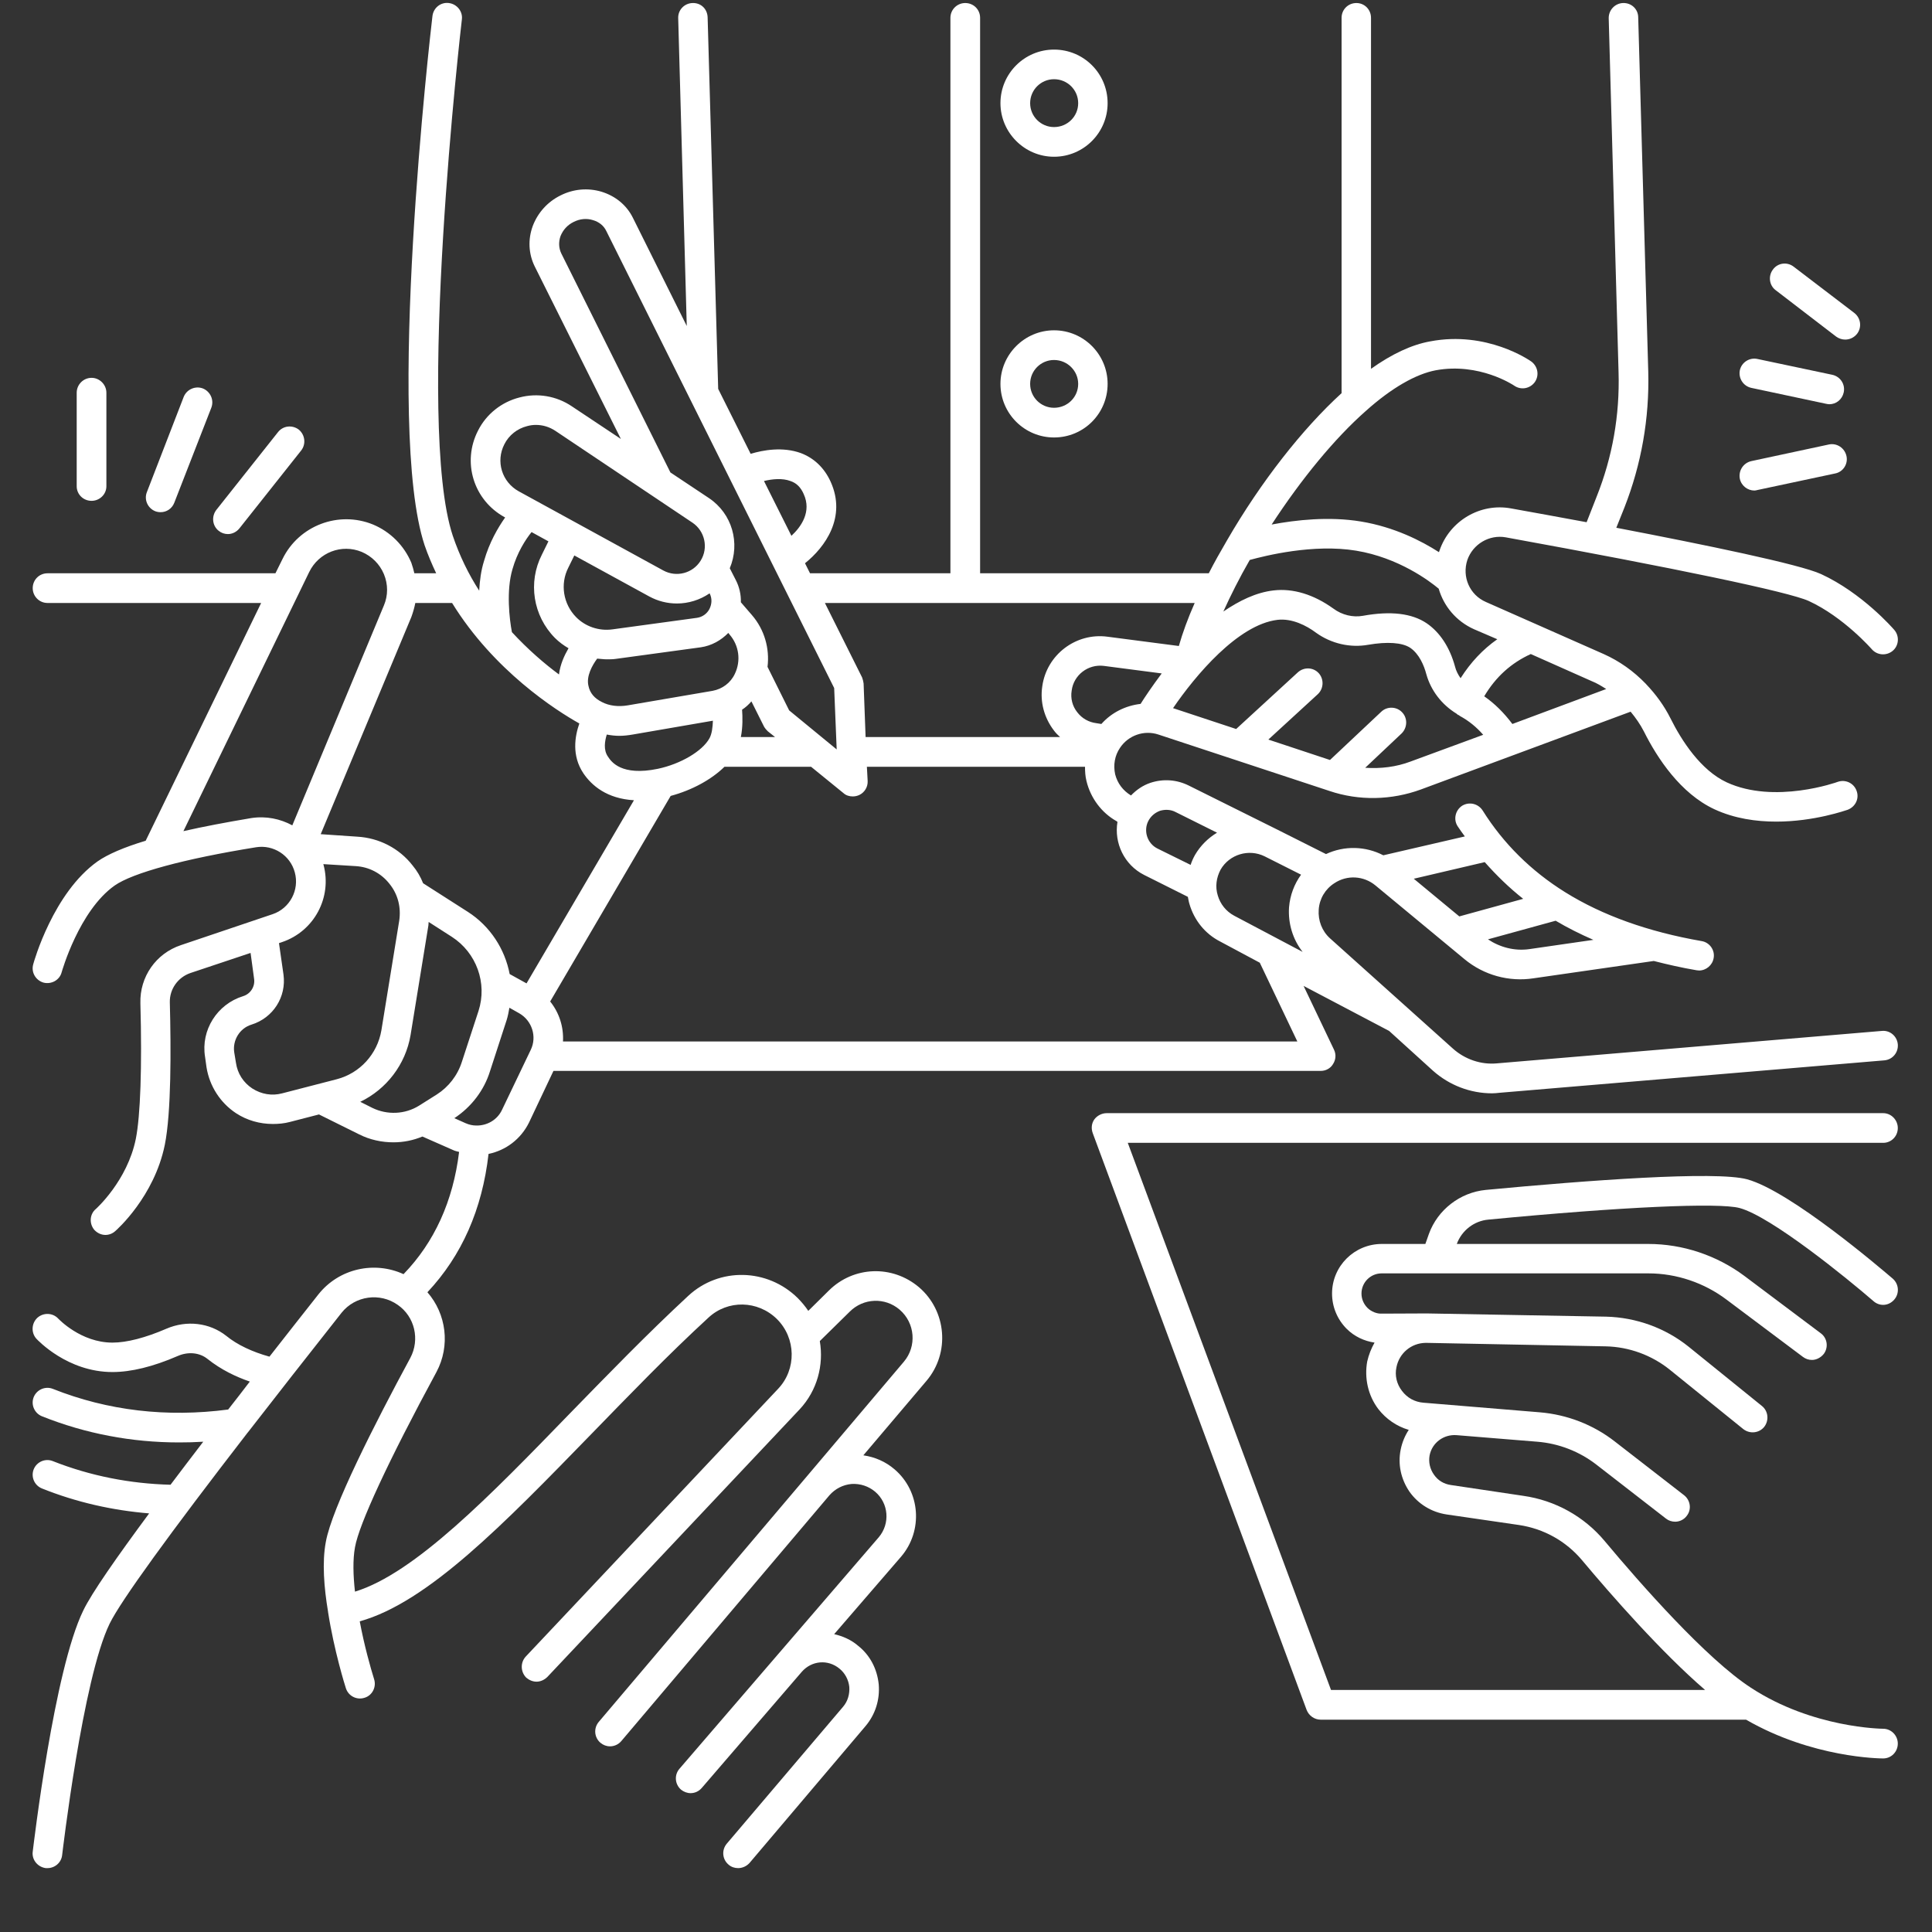 <svg xmlns="http://www.w3.org/2000/svg" xmlns:xlink="http://www.w3.org/1999/xlink" width="40" zoomAndPan="magnify" viewBox="0 0 30 30" height="40" preserveAspectRatio="xMidYMid meet" version="1.2"><rect x="0" y="0" width="30" height="30" fill="#333333" stroke="none"/><defs><clipPath id="aa75e2be85"><path d="M 0.484 0 L 29.516 0 L 29.516 29.031 L 0.484 29.031 Z M 0.484 0 "/></clipPath><clipPath id="874975f3c8"><path d="M 16 17 L 29.516 17 L 29.516 28 L 16 28 Z M 16 17 "/></clipPath></defs><g id="66ad182eb7"><g clip-rule="nonzero" clip-path="url(#aa75e2be85)"><path style=" stroke:none;fill-rule:nonzero;fill:#ffffff;fill-opacity:1;" d="M 12.871 20.039 L 12.551 20.355 C 12.504 20.285 12.449 20.219 12.387 20.156 C 11.914 19.691 11.168 19.676 10.688 20.121 C 10.047 20.715 9.438 21.344 8.848 21.949 C 7.613 23.223 6.441 24.43 5.512 24.715 C 5.484 24.461 5.477 24.219 5.512 24.027 C 5.574 23.668 6.035 22.676 6.777 21.305 C 6.996 20.895 6.93 20.402 6.637 20.066 C 7.172 19.496 7.488 18.777 7.586 17.918 C 7.852 17.863 8.086 17.691 8.215 17.43 L 8.594 16.629 L 20.508 16.629 C 20.586 16.629 20.66 16.59 20.699 16.523 C 20.742 16.457 20.75 16.375 20.715 16.301 L 20.242 15.309 L 21.57 16.008 L 22.25 16.625 C 22.504 16.852 22.832 16.977 23.168 16.977 C 23.207 16.977 23.246 16.973 23.281 16.969 L 29.262 16.465 C 29.387 16.453 29.48 16.344 29.469 16.215 C 29.457 16.09 29.348 15.996 29.223 16.008 L 23.242 16.512 C 22.996 16.535 22.746 16.449 22.559 16.281 L 20.652 14.57 C 20.527 14.457 20.465 14.293 20.477 14.125 C 20.488 13.957 20.578 13.805 20.719 13.715 C 20.918 13.582 21.176 13.598 21.359 13.75 L 22.742 14.895 C 23.039 15.141 23.43 15.25 23.812 15.191 L 25.68 14.922 C 25.895 14.977 26.113 15.027 26.344 15.066 C 26.355 15.066 26.371 15.07 26.383 15.07 C 26.492 15.07 26.59 14.988 26.609 14.879 C 26.633 14.754 26.547 14.633 26.422 14.613 C 25.594 14.469 24.883 14.215 24.305 13.855 C 23.777 13.527 23.344 13.098 23.023 12.586 C 22.953 12.477 22.812 12.445 22.703 12.512 C 22.598 12.582 22.566 12.723 22.633 12.828 C 22.668 12.883 22.707 12.934 22.746 12.988 L 21.48 13.281 C 21.203 13.137 20.875 13.129 20.59 13.262 L 19.844 12.887 L 18.461 12.199 C 18.273 12.105 18.062 12.09 17.863 12.156 C 17.746 12.195 17.645 12.266 17.562 12.352 C 17.438 12.277 17.352 12.164 17.316 12.023 C 17.285 11.879 17.309 11.734 17.391 11.613 C 17.52 11.418 17.766 11.332 17.988 11.406 L 20.641 12.281 C 21.102 12.438 21.609 12.426 22.066 12.258 L 25.32 11.051 C 25.398 11.145 25.469 11.246 25.527 11.359 C 25.734 11.773 26.094 12.32 26.621 12.566 C 26.934 12.711 27.27 12.758 27.582 12.758 C 28.172 12.758 28.664 12.582 28.691 12.574 C 28.812 12.527 28.875 12.398 28.828 12.277 C 28.785 12.16 28.656 12.098 28.535 12.141 C 28.527 12.145 27.555 12.492 26.812 12.148 C 26.41 11.961 26.113 11.504 25.938 11.152 C 25.84 10.957 25.711 10.781 25.562 10.625 C 25.562 10.621 25.559 10.621 25.555 10.617 C 25.367 10.422 25.148 10.266 24.902 10.156 L 23.074 9.348 C 22.82 9.238 22.699 8.957 22.785 8.695 C 22.871 8.449 23.125 8.297 23.383 8.344 C 26.02 8.824 27.777 9.191 28.086 9.332 C 28.629 9.582 29.062 10.078 29.066 10.082 C 29.148 10.176 29.293 10.188 29.391 10.105 C 29.488 10.023 29.496 9.875 29.414 9.781 C 29.395 9.758 28.914 9.207 28.277 8.914 C 27.945 8.762 26.484 8.461 25.098 8.195 L 25.223 7.883 C 25.488 7.207 25.613 6.496 25.594 5.77 L 25.438 0.27 C 25.438 0.145 25.336 0.043 25.203 0.047 C 25.078 0.051 24.977 0.156 24.98 0.285 L 25.133 5.785 C 25.152 6.445 25.039 7.094 24.793 7.711 L 24.637 8.109 C 24.215 8.031 23.812 7.957 23.465 7.895 C 22.984 7.805 22.508 8.09 22.352 8.551 C 22.348 8.559 22.348 8.566 22.344 8.574 C 22.07 8.398 21.652 8.184 21.133 8.098 C 20.637 8.016 20.121 8.074 19.746 8.145 C 20.207 7.438 20.723 6.809 21.211 6.379 C 21.609 6.023 21.984 5.809 22.293 5.75 C 22.969 5.625 23.5 5.98 23.512 5.988 C 23.617 6.062 23.758 6.035 23.832 5.934 C 23.906 5.828 23.879 5.688 23.777 5.613 C 23.75 5.594 23.086 5.133 22.207 5.301 C 21.922 5.352 21.613 5.496 21.289 5.727 L 21.289 0.277 C 21.289 0.148 21.188 0.047 21.062 0.047 C 20.934 0.047 20.832 0.148 20.832 0.277 L 20.832 6.105 C 20.223 6.66 19.578 7.484 19.055 8.387 C 18.953 8.562 18.855 8.734 18.77 8.902 L 15.219 8.902 L 15.219 0.277 C 15.219 0.148 15.117 0.047 14.988 0.047 C 14.863 0.047 14.758 0.148 14.758 0.277 L 14.758 8.902 L 12.578 8.902 L 12.5 8.746 C 12.812 8.496 13.148 8.031 12.898 7.48 C 12.801 7.266 12.641 7.113 12.434 7.035 C 12.152 6.934 11.852 6.988 11.656 7.047 L 11.152 6.039 L 10.988 0.27 C 10.984 0.141 10.887 0.043 10.754 0.047 C 10.625 0.051 10.527 0.156 10.531 0.281 L 10.664 5.062 L 9.828 3.383 C 9.73 3.184 9.555 3.043 9.34 2.977 C 9.129 2.914 8.902 2.934 8.703 3.035 C 8.504 3.133 8.352 3.301 8.273 3.508 C 8.195 3.719 8.207 3.945 8.305 4.141 L 9.641 6.816 L 8.879 6.309 C 8.641 6.148 8.344 6.098 8.066 6.172 C 7.789 6.242 7.551 6.43 7.422 6.688 C 7.172 7.176 7.352 7.766 7.836 8.031 L 7.844 8.035 C 7.734 8.191 7.598 8.422 7.516 8.711 C 7.469 8.859 7.449 9.02 7.441 9.172 C 7.277 8.918 7.137 8.633 7.031 8.32 C 6.449 6.574 7.164 0.363 7.172 0.301 C 7.188 0.176 7.094 0.062 6.969 0.047 C 6.844 0.031 6.73 0.121 6.715 0.25 C 6.684 0.508 5.98 6.625 6.594 8.469 C 6.645 8.617 6.707 8.762 6.773 8.902 L 6.434 8.902 C 6.422 8.848 6.406 8.793 6.387 8.738 C 6.273 8.469 6.062 8.258 5.793 8.145 C 5.258 7.926 4.641 8.16 4.387 8.68 L 4.277 8.902 L 0.738 8.902 C 0.609 8.902 0.508 9.004 0.508 9.133 C 0.508 9.258 0.609 9.363 0.738 9.363 L 4.055 9.363 L 2.262 13.055 C 1.926 13.156 1.672 13.266 1.516 13.375 C 0.828 13.863 0.527 14.93 0.516 14.973 C 0.48 15.098 0.555 15.223 0.676 15.258 C 0.797 15.289 0.926 15.219 0.957 15.098 C 0.961 15.086 1.227 14.141 1.781 13.75 C 2.059 13.555 2.859 13.336 3.977 13.156 C 4.246 13.113 4.508 13.281 4.578 13.547 C 4.652 13.82 4.5 14.105 4.234 14.195 L 2.809 14.676 C 2.422 14.805 2.168 15.168 2.18 15.578 C 2.207 16.578 2.18 17.328 2.109 17.684 C 1.977 18.336 1.492 18.77 1.488 18.773 C 1.391 18.855 1.383 19 1.465 19.098 C 1.512 19.148 1.574 19.176 1.637 19.176 C 1.691 19.176 1.746 19.156 1.789 19.117 C 1.812 19.098 2.395 18.582 2.559 17.777 C 2.66 17.277 2.656 16.297 2.637 15.562 C 2.633 15.359 2.762 15.176 2.957 15.109 L 3.891 14.797 L 3.945 15.195 C 3.965 15.316 3.891 15.434 3.773 15.469 C 3.371 15.594 3.117 15.996 3.184 16.41 L 3.207 16.574 C 3.254 16.867 3.422 17.125 3.664 17.285 C 3.836 17.398 4.035 17.453 4.238 17.453 C 4.324 17.453 4.414 17.445 4.5 17.422 L 4.953 17.305 L 5.574 17.613 C 5.742 17.699 5.93 17.738 6.109 17.738 C 6.266 17.738 6.418 17.707 6.559 17.648 L 7.047 17.863 C 7.074 17.875 7.102 17.879 7.129 17.887 C 7.035 18.652 6.746 19.289 6.266 19.785 C 5.816 19.578 5.266 19.695 4.945 20.098 C 4.715 20.387 4.457 20.719 4.184 21.066 C 3.918 20.992 3.684 20.883 3.512 20.742 C 3.254 20.539 2.898 20.496 2.582 20.633 C 2.258 20.773 1.969 20.848 1.746 20.848 C 1.254 20.848 0.91 20.48 0.906 20.477 C 0.82 20.383 0.676 20.379 0.582 20.461 C 0.488 20.547 0.48 20.695 0.566 20.789 C 0.586 20.809 1.047 21.305 1.746 21.305 C 2.035 21.305 2.375 21.223 2.762 21.055 C 2.926 20.984 3.102 21.004 3.223 21.102 C 3.434 21.27 3.664 21.379 3.879 21.453 C 3.77 21.598 3.656 21.742 3.543 21.887 C 2.59 22.012 1.676 21.906 0.82 21.566 C 0.703 21.52 0.57 21.578 0.523 21.695 C 0.477 21.812 0.535 21.945 0.652 21.992 C 1.328 22.262 2.043 22.398 2.781 22.398 C 2.906 22.398 3.031 22.395 3.156 22.387 C 2.984 22.613 2.812 22.836 2.648 23.055 C 2.02 23.039 1.402 22.918 0.82 22.688 C 0.703 22.641 0.57 22.699 0.523 22.816 C 0.477 22.934 0.535 23.066 0.652 23.113 C 1.188 23.328 1.746 23.453 2.316 23.5 C 1.816 24.176 1.422 24.738 1.293 25.008 C 0.84 25.934 0.523 28.637 0.508 28.754 C 0.492 28.879 0.586 28.992 0.711 29.008 C 0.719 29.008 0.727 29.008 0.738 29.008 C 0.852 29.008 0.953 28.922 0.965 28.805 C 0.969 28.777 1.285 26.066 1.703 25.211 C 1.875 24.859 2.637 23.809 3.848 22.242 C 3.848 22.242 3.852 22.242 3.852 22.238 C 4.281 21.684 4.77 21.062 5.305 20.383 C 5.516 20.121 5.898 20.066 6.176 20.262 C 6.441 20.445 6.523 20.801 6.371 21.086 C 5.824 22.098 5.152 23.418 5.059 23.945 C 5 24.258 5.031 24.652 5.094 25.027 C 5.094 25.031 5.094 25.031 5.094 25.031 C 5.188 25.633 5.359 26.18 5.371 26.215 C 5.41 26.336 5.539 26.402 5.66 26.363 C 5.781 26.328 5.848 26.195 5.809 26.074 C 5.754 25.898 5.656 25.551 5.586 25.176 C 6.641 24.883 7.824 23.664 9.18 22.27 C 9.766 21.668 10.367 21.043 11 20.461 C 11.301 20.18 11.766 20.191 12.062 20.48 C 12.363 20.777 12.371 21.262 12.082 21.566 L 8.164 25.723 C 8.078 25.816 8.082 25.961 8.172 26.051 C 8.219 26.09 8.273 26.113 8.332 26.113 C 8.391 26.113 8.453 26.086 8.5 26.039 L 12.418 21.883 C 12.691 21.59 12.793 21.195 12.73 20.824 L 13.195 20.367 C 13.406 20.156 13.742 20.141 13.969 20.336 C 14.211 20.543 14.238 20.906 14.035 21.145 L 12.531 22.922 L 9.297 26.738 C 9.215 26.836 9.227 26.98 9.324 27.062 C 9.367 27.098 9.418 27.117 9.473 27.117 C 9.535 27.117 9.602 27.09 9.648 27.035 L 12.879 23.219 C 12.969 23.117 13.09 23.055 13.223 23.043 C 13.359 23.035 13.488 23.078 13.59 23.164 C 13.801 23.344 13.824 23.66 13.645 23.871 L 10.551 27.465 C 10.469 27.559 10.477 27.703 10.574 27.789 C 10.617 27.824 10.672 27.844 10.723 27.844 C 10.789 27.844 10.852 27.816 10.898 27.762 L 12.449 25.961 C 12.602 25.785 12.855 25.762 13.035 25.91 C 13.121 25.98 13.176 26.082 13.188 26.195 C 13.195 26.309 13.164 26.418 13.09 26.504 L 11.285 28.629 C 11.203 28.727 11.215 28.871 11.312 28.953 C 11.355 28.992 11.41 29.008 11.461 29.008 C 11.527 29.008 11.59 28.98 11.637 28.93 L 13.438 26.805 C 13.594 26.621 13.664 26.391 13.645 26.156 C 13.621 25.918 13.512 25.703 13.324 25.555 C 13.215 25.461 13.086 25.406 12.953 25.375 L 13.992 24.172 C 14.336 23.77 14.293 23.16 13.891 22.816 C 13.75 22.695 13.586 22.625 13.406 22.598 L 14.387 21.441 C 14.754 21.008 14.699 20.355 14.27 19.988 C 13.855 19.637 13.254 19.66 12.871 20.039 Z M 23.746 14.738 C 23.52 14.77 23.293 14.711 23.105 14.586 L 24.156 14.297 C 24.34 14.406 24.535 14.504 24.742 14.594 Z M 23.652 13.957 L 22.66 14.23 L 21.953 13.645 L 23.055 13.387 C 23.238 13.594 23.434 13.785 23.652 13.957 Z M 7.797 17.23 C 7.723 17.391 7.562 17.48 7.398 17.477 C 7.398 17.477 7.395 17.477 7.395 17.477 C 7.34 17.477 7.285 17.465 7.23 17.441 L 7.055 17.363 C 7.316 17.191 7.516 16.934 7.609 16.633 L 7.867 15.84 C 7.887 15.777 7.898 15.715 7.91 15.648 L 8.062 15.734 C 8.262 15.848 8.34 16.098 8.242 16.301 Z M 19.637 13.297 L 20.203 13.582 C 20.098 13.727 20.031 13.902 20.016 14.09 C 20 14.34 20.074 14.586 20.227 14.781 L 19.164 14.219 C 19.039 14.152 18.949 14.039 18.91 13.906 C 18.867 13.77 18.887 13.629 18.953 13.504 C 19.09 13.266 19.391 13.176 19.637 13.297 Z M 18.012 12.59 C 18.094 12.566 18.18 12.57 18.254 12.609 L 18.898 12.93 C 18.762 13.012 18.641 13.129 18.555 13.277 C 18.527 13.328 18.504 13.379 18.488 13.43 L 17.973 13.176 C 17.816 13.098 17.754 12.906 17.828 12.754 C 17.867 12.676 17.93 12.621 18.012 12.59 Z M 17.336 12.75 L 17.352 12.762 C 17.297 13.09 17.457 13.43 17.766 13.586 L 18.445 13.926 C 18.453 13.961 18.457 13.996 18.469 14.035 C 18.543 14.289 18.711 14.5 18.949 14.621 L 19.562 14.949 L 20.145 16.172 L 8.742 16.172 C 8.754 15.945 8.684 15.727 8.543 15.551 L 10.414 12.359 C 10.746 12.27 11.047 12.105 11.25 11.906 L 12.594 11.906 L 13.098 12.316 C 13.137 12.352 13.191 12.367 13.242 12.367 C 13.277 12.367 13.312 12.359 13.344 12.344 C 13.426 12.305 13.477 12.219 13.473 12.129 L 13.461 11.906 L 16.848 11.906 C 16.848 11.98 16.852 12.055 16.871 12.129 C 16.934 12.391 17.105 12.621 17.336 12.75 Z M 8.824 8.816 L 8.918 8.625 L 10.082 9.262 C 10.219 9.336 10.363 9.371 10.512 9.371 C 10.691 9.371 10.867 9.316 11.016 9.215 L 11.02 9.215 C 11.059 9.293 11.055 9.379 11.016 9.457 C 10.977 9.531 10.906 9.582 10.82 9.594 L 9.508 9.773 C 9.301 9.801 9.09 9.73 8.945 9.582 C 8.746 9.379 8.695 9.07 8.824 8.816 Z M 11.523 11.02 C 11.578 10.984 11.625 10.941 11.668 10.891 L 11.863 11.281 C 11.879 11.309 11.898 11.332 11.922 11.355 L 12.035 11.445 L 11.504 11.445 C 11.535 11.289 11.531 11.133 11.523 11.02 Z M 9.273 10.227 C 9.324 10.23 9.371 10.238 9.422 10.238 C 9.469 10.238 9.52 10.238 9.57 10.23 L 10.883 10.051 C 11.047 10.027 11.195 9.945 11.309 9.828 L 11.328 9.852 C 11.477 10.023 11.508 10.262 11.41 10.465 C 11.344 10.605 11.215 10.699 11.066 10.727 L 9.746 10.953 C 9.602 10.977 9.461 10.961 9.348 10.902 C 9.23 10.844 9.16 10.762 9.137 10.648 C 9.102 10.5 9.195 10.332 9.273 10.227 Z M 9.422 11.406 C 9.484 11.418 9.551 11.426 9.617 11.426 C 9.684 11.426 9.754 11.418 9.824 11.406 L 11.07 11.191 C 11.066 11.293 11.055 11.395 11.016 11.465 C 10.906 11.664 10.57 11.863 10.215 11.938 C 9.648 12.055 9.492 11.828 9.441 11.75 C 9.367 11.645 9.391 11.508 9.422 11.406 Z M 17.102 11.242 L 17.027 11.23 C 16.906 11.215 16.801 11.156 16.727 11.059 C 16.652 10.965 16.621 10.844 16.641 10.723 C 16.672 10.48 16.898 10.309 17.141 10.34 L 18.039 10.457 C 17.891 10.656 17.777 10.824 17.711 10.93 C 17.48 10.957 17.262 11.062 17.102 11.242 Z M 21.906 11.824 C 21.68 11.91 21.438 11.938 21.199 11.922 L 21.766 11.387 C 21.855 11.297 21.859 11.152 21.773 11.062 C 21.688 10.969 21.539 10.965 21.449 11.051 L 20.652 11.801 L 19.695 11.484 L 20.461 10.781 C 20.555 10.695 20.562 10.547 20.477 10.453 C 20.391 10.359 20.246 10.355 20.152 10.441 L 19.195 11.32 L 18.215 10.996 C 18.562 10.488 19.223 9.699 19.836 9.625 C 20.062 9.598 20.289 9.715 20.434 9.824 C 20.672 9.996 20.969 10.062 21.246 10.012 C 21.543 9.961 21.773 9.977 21.898 10.059 C 22.039 10.156 22.113 10.336 22.148 10.469 C 22.219 10.723 22.387 10.941 22.617 11.082 C 22.625 11.086 22.633 11.098 22.641 11.102 C 22.645 11.102 22.645 11.102 22.648 11.102 C 22.656 11.105 22.66 11.113 22.668 11.117 C 22.805 11.191 22.926 11.289 23.031 11.41 Z M 24.941 10.699 L 23.484 11.242 C 23.355 11.07 23.211 10.926 23.047 10.812 C 23.227 10.508 23.469 10.293 23.77 10.156 L 24.719 10.578 C 24.797 10.609 24.867 10.652 24.941 10.699 Z M 21.059 8.551 C 21.719 8.66 22.199 9.023 22.34 9.141 C 22.418 9.41 22.609 9.645 22.887 9.77 L 23.25 9.926 C 23.027 10.082 22.836 10.285 22.68 10.531 C 22.641 10.477 22.609 10.414 22.594 10.352 C 22.512 10.051 22.359 9.82 22.156 9.68 C 21.926 9.523 21.594 9.484 21.164 9.562 C 21.008 9.59 20.84 9.551 20.703 9.449 C 20.398 9.23 20.078 9.133 19.777 9.168 C 19.504 9.199 19.242 9.328 18.996 9.496 C 19.109 9.246 19.246 8.973 19.406 8.695 C 19.648 8.629 20.395 8.441 21.059 8.551 Z M 18.551 9.363 C 18.445 9.602 18.363 9.828 18.305 10.031 L 17.199 9.887 C 16.707 9.82 16.25 10.168 16.184 10.66 C 16.148 10.902 16.215 11.145 16.363 11.34 C 16.391 11.379 16.426 11.414 16.461 11.445 L 13.441 11.445 L 13.41 10.613 C 13.406 10.582 13.398 10.551 13.387 10.52 L 12.809 9.363 Z M 12.273 7.469 C 12.367 7.5 12.434 7.566 12.48 7.672 C 12.605 7.945 12.441 8.18 12.289 8.32 L 11.863 7.469 C 11.992 7.438 12.148 7.422 12.273 7.469 Z M 8.715 3.934 C 8.676 3.852 8.672 3.758 8.703 3.668 C 8.742 3.57 8.812 3.492 8.91 3.445 C 9.004 3.398 9.109 3.387 9.207 3.418 C 9.301 3.445 9.375 3.504 9.414 3.586 L 11.332 7.434 L 12.953 10.684 L 12.992 11.637 L 12.254 11.031 L 11.918 10.355 C 11.953 10.07 11.871 9.777 11.676 9.551 L 11.504 9.352 C 11.508 9.234 11.48 9.113 11.426 9.008 L 11.332 8.824 C 11.496 8.434 11.371 7.977 11.008 7.734 L 10.41 7.336 Z M 7.832 6.898 C 7.902 6.758 8.031 6.656 8.184 6.617 C 8.227 6.605 8.273 6.598 8.32 6.598 C 8.43 6.598 8.531 6.629 8.625 6.691 L 10.754 8.117 C 10.945 8.246 11.004 8.508 10.879 8.707 C 10.758 8.902 10.504 8.969 10.301 8.859 L 8.055 7.629 C 7.793 7.484 7.695 7.164 7.832 6.898 Z M 7.957 8.84 C 8.031 8.578 8.16 8.379 8.254 8.262 L 8.516 8.406 L 8.414 8.613 C 8.195 9.043 8.277 9.562 8.617 9.906 C 8.68 9.969 8.754 10.023 8.828 10.066 C 8.762 10.18 8.699 10.316 8.68 10.473 C 8.453 10.305 8.199 10.086 7.949 9.816 C 7.91 9.613 7.859 9.172 7.957 8.84 Z M 8.996 11.234 C 8.926 11.434 8.875 11.734 9.059 12.008 C 9.188 12.199 9.426 12.402 9.844 12.426 L 8.176 15.27 L 7.914 15.125 C 7.84 14.738 7.613 14.383 7.266 14.16 L 6.57 13.715 C 6.531 13.617 6.477 13.523 6.406 13.438 C 6.199 13.172 5.887 13.012 5.551 12.992 L 4.98 12.953 L 6.387 9.582 C 6.414 9.508 6.434 9.438 6.449 9.363 L 7.02 9.363 C 7.668 10.414 8.633 11.031 8.996 11.234 Z M 3.902 12.703 C 3.504 12.77 3.156 12.836 2.848 12.906 L 4.801 8.883 C 4.949 8.578 5.305 8.441 5.617 8.57 C 5.773 8.637 5.895 8.758 5.961 8.914 C 6.027 9.074 6.027 9.246 5.961 9.402 L 4.539 12.816 C 4.352 12.715 4.133 12.668 3.902 12.703 Z M 4.383 16.977 C 4.223 17.02 4.059 16.992 3.918 16.902 C 3.777 16.809 3.688 16.668 3.664 16.504 L 3.637 16.34 C 3.609 16.152 3.723 15.965 3.906 15.91 C 4.242 15.805 4.449 15.48 4.402 15.133 L 4.332 14.645 L 4.379 14.629 C 4.879 14.461 5.16 13.934 5.023 13.426 C 5.023 13.422 5.02 13.422 5.02 13.418 L 5.523 13.449 C 5.73 13.461 5.918 13.559 6.047 13.723 C 6.18 13.887 6.23 14.09 6.199 14.297 L 5.922 16 C 5.859 16.367 5.59 16.664 5.23 16.758 Z M 5.781 17.203 L 5.594 17.109 C 6 16.914 6.297 16.531 6.375 16.074 L 6.652 14.371 C 6.652 14.352 6.656 14.336 6.656 14.316 L 7.016 14.547 C 7.398 14.793 7.57 15.266 7.43 15.699 L 7.172 16.488 C 7.105 16.699 6.965 16.879 6.781 16.996 L 6.508 17.168 C 6.289 17.305 6.012 17.316 5.781 17.203 Z M 5.781 17.203 "/></g><g clip-rule="nonzero" clip-path="url(#874975f3c8)"><path style=" stroke:none;fill-rule:nonzero;fill:#ffffff;fill-opacity:1;" d="M 29.242 26.844 C 29.23 26.844 28.148 26.836 27.188 26.207 C 26.496 25.758 25.469 24.59 24.918 23.93 C 24.598 23.547 24.148 23.297 23.652 23.227 L 22.527 23.059 C 22.418 23.043 22.328 22.988 22.266 22.898 C 22.203 22.809 22.18 22.703 22.199 22.598 C 22.238 22.402 22.418 22.27 22.617 22.285 L 23.871 22.387 C 24.207 22.414 24.527 22.539 24.793 22.746 L 25.871 23.582 C 25.91 23.613 25.961 23.629 26.012 23.629 C 26.078 23.629 26.148 23.598 26.191 23.539 C 26.27 23.441 26.25 23.297 26.152 23.219 L 25.074 22.383 C 24.738 22.121 24.332 21.965 23.906 21.93 L 22.102 21.781 C 21.969 21.77 21.852 21.707 21.77 21.598 C 21.688 21.492 21.656 21.359 21.684 21.23 C 21.727 21.012 21.914 20.855 22.137 20.852 L 22.152 20.852 L 24.934 20.906 C 25.297 20.914 25.648 21.043 25.93 21.27 L 27.07 22.191 C 27.172 22.27 27.316 22.254 27.395 22.156 C 27.473 22.055 27.457 21.91 27.359 21.832 L 26.219 20.91 C 25.859 20.621 25.406 20.457 24.941 20.445 L 22.156 20.395 C 22.156 20.395 22.156 20.395 22.152 20.395 L 21.457 20.398 C 21.379 20.402 21.293 20.367 21.234 20.309 C 21.176 20.25 21.141 20.172 21.141 20.086 C 21.141 19.914 21.281 19.773 21.453 19.773 L 25.598 19.773 C 26.031 19.773 26.461 19.918 26.809 20.18 L 27.996 21.07 C 28.039 21.102 28.086 21.117 28.137 21.117 C 28.203 21.117 28.273 21.082 28.32 21.023 C 28.395 20.922 28.375 20.777 28.273 20.703 L 27.086 19.812 C 26.656 19.492 26.129 19.316 25.594 19.316 L 22.621 19.316 C 22.699 19.105 22.891 18.957 23.113 18.938 C 25.195 18.738 26.691 18.672 27.012 18.758 C 27.504 18.891 28.68 19.848 29.09 20.203 C 29.133 20.242 29.188 20.262 29.242 20.262 C 29.305 20.262 29.367 20.234 29.414 20.18 C 29.496 20.086 29.488 19.941 29.391 19.855 C 29.23 19.719 27.812 18.5 27.129 18.312 C 26.637 18.18 24.648 18.328 23.07 18.477 C 22.672 18.516 22.324 18.785 22.188 19.16 L 22.133 19.316 L 21.457 19.316 C 21.031 19.316 20.684 19.66 20.684 20.086 C 20.684 20.293 20.766 20.488 20.91 20.633 C 21.031 20.754 21.184 20.824 21.344 20.848 C 21.293 20.938 21.254 21.035 21.23 21.141 C 21.184 21.398 21.242 21.668 21.402 21.879 C 21.523 22.035 21.688 22.148 21.875 22.203 C 21.816 22.293 21.773 22.395 21.75 22.508 C 21.703 22.738 21.754 22.969 21.887 23.164 C 22.023 23.355 22.227 23.48 22.461 23.516 L 23.586 23.68 C 23.973 23.738 24.316 23.93 24.566 24.227 C 25.023 24.773 25.805 25.664 26.477 26.242 L 20.668 26.242 L 17.512 17.746 L 29.242 17.746 C 29.367 17.746 29.469 17.645 29.469 17.516 C 29.469 17.391 29.367 17.285 29.242 17.285 L 17.184 17.285 C 17.109 17.285 17.035 17.324 16.992 17.383 C 16.949 17.445 16.941 17.523 16.969 17.598 L 20.289 26.551 C 20.324 26.641 20.41 26.703 20.508 26.703 L 27.113 26.703 C 28.141 27.297 29.195 27.305 29.242 27.305 C 29.367 27.305 29.469 27.203 29.469 27.074 C 29.469 26.949 29.367 26.844 29.242 26.844 Z M 29.242 26.844 "/></g><path style=" stroke:none;fill-rule:nonzero;fill:#ffffff;fill-opacity:1;" d="M 16.367 2.434 C 16.828 2.434 17.199 2.059 17.199 1.602 C 17.199 1.141 16.828 0.77 16.367 0.77 C 15.91 0.77 15.535 1.141 15.535 1.602 C 15.535 2.059 15.91 2.434 16.367 2.434 Z M 16.367 1.23 C 16.574 1.23 16.742 1.395 16.742 1.602 C 16.742 1.809 16.574 1.973 16.367 1.973 C 16.164 1.973 15.996 1.809 15.996 1.602 C 15.996 1.395 16.164 1.23 16.367 1.23 Z M 16.367 1.23 "/><path style=" stroke:none;fill-rule:nonzero;fill:#ffffff;fill-opacity:1;" d="M 16.367 6.793 C 16.828 6.793 17.199 6.422 17.199 5.961 C 17.199 5.504 16.828 5.129 16.367 5.129 C 15.91 5.129 15.535 5.504 15.535 5.961 C 15.535 6.422 15.91 6.793 16.367 6.793 Z M 16.367 5.59 C 16.574 5.59 16.742 5.758 16.742 5.961 C 16.742 6.168 16.574 6.332 16.367 6.332 C 16.164 6.332 15.996 6.168 15.996 5.961 C 15.996 5.754 16.164 5.59 16.367 5.59 Z M 16.367 5.59 "/><path style=" stroke:none;fill-rule:nonzero;fill:#ffffff;fill-opacity:1;" d="M 1.422 7.777 C 1.547 7.777 1.652 7.676 1.652 7.551 L 1.652 6.098 C 1.652 5.973 1.547 5.867 1.422 5.867 C 1.293 5.867 1.191 5.973 1.191 6.098 L 1.191 7.551 C 1.191 7.676 1.293 7.777 1.422 7.777 Z M 1.422 7.777 "/><path style=" stroke:none;fill-rule:nonzero;fill:#ffffff;fill-opacity:1;" d="M 2.41 7.938 C 2.438 7.949 2.465 7.953 2.496 7.953 C 2.586 7.953 2.672 7.898 2.707 7.805 L 3.281 6.332 C 3.328 6.211 3.266 6.078 3.148 6.031 C 3.031 5.988 2.898 6.047 2.852 6.164 L 2.281 7.641 C 2.234 7.758 2.293 7.891 2.41 7.938 Z M 2.41 7.938 "/><path style=" stroke:none;fill-rule:nonzero;fill:#ffffff;fill-opacity:1;" d="M 3.539 8.293 C 3.605 8.293 3.672 8.262 3.719 8.203 L 4.676 6.996 C 4.754 6.898 4.738 6.754 4.641 6.672 C 4.539 6.594 4.395 6.609 4.316 6.711 L 3.359 7.918 C 3.281 8.02 3.297 8.164 3.395 8.242 C 3.438 8.277 3.488 8.293 3.539 8.293 Z M 3.539 8.293 "/><path style=" stroke:none;fill-rule:nonzero;fill:#ffffff;fill-opacity:1;" d="M 27.195 6.023 L 28.355 6.27 C 28.371 6.273 28.391 6.277 28.406 6.277 C 28.512 6.277 28.605 6.203 28.629 6.094 C 28.656 5.969 28.578 5.848 28.453 5.82 L 27.289 5.574 C 27.168 5.547 27.043 5.625 27.016 5.75 C 26.992 5.875 27.07 5.996 27.195 6.023 Z M 27.195 6.023 "/><path style=" stroke:none;fill-rule:nonzero;fill:#ffffff;fill-opacity:1;" d="M 28.512 5.227 C 28.555 5.258 28.605 5.273 28.652 5.273 C 28.723 5.273 28.789 5.242 28.836 5.184 C 28.914 5.082 28.895 4.938 28.793 4.859 L 27.852 4.141 C 27.75 4.062 27.605 4.082 27.531 4.184 C 27.453 4.285 27.473 4.43 27.57 4.504 Z M 28.512 5.227 "/><path style=" stroke:none;fill-rule:nonzero;fill:#ffffff;fill-opacity:1;" d="M 27.242 7.617 C 27.258 7.617 27.273 7.613 27.289 7.609 L 28.496 7.352 C 28.621 7.328 28.699 7.203 28.672 7.082 C 28.645 6.957 28.523 6.875 28.398 6.902 L 27.195 7.16 C 27.07 7.188 26.992 7.309 27.016 7.434 C 27.039 7.543 27.137 7.617 27.242 7.617 Z M 27.242 7.617 "/></g></svg>